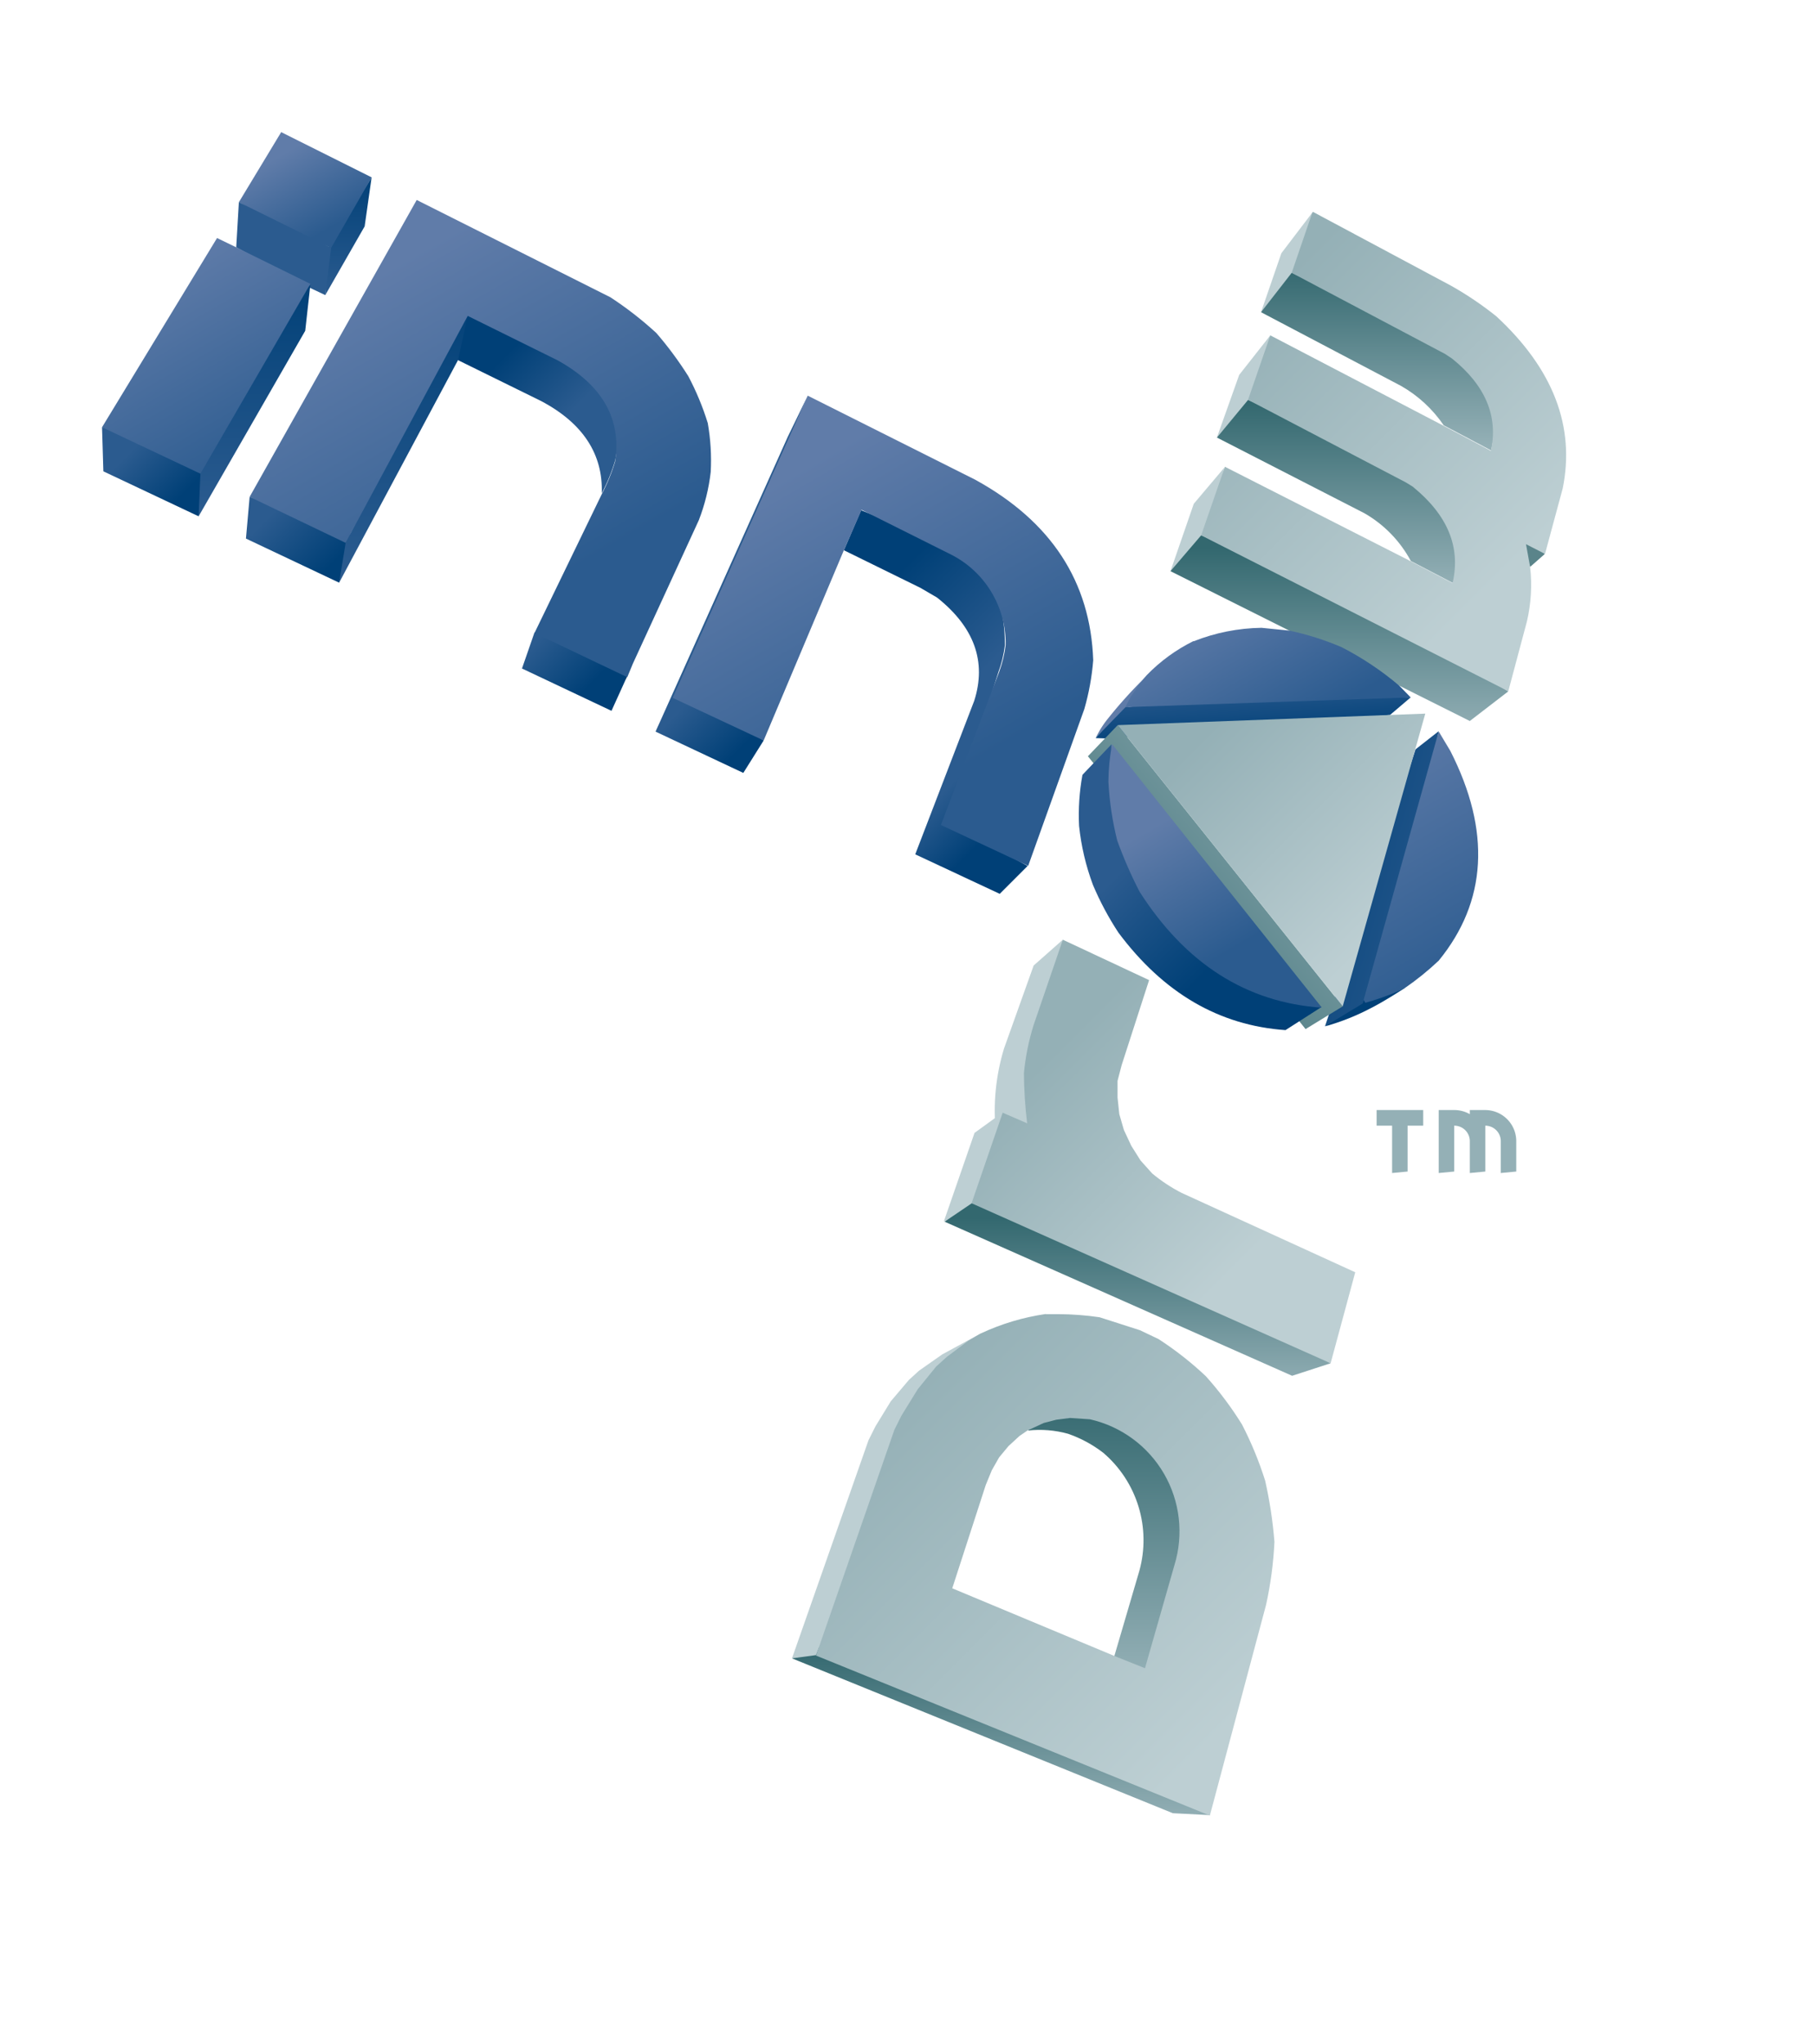 <svg id="Layer_1" data-name="Layer 1" xmlns="http://www.w3.org/2000/svg" xmlns:xlink="http://www.w3.org/1999/xlink" viewBox="0 0 123.09 138.62"><defs><clipPath id="clip-path"><polygon points="53.71 112.45 79.54 122.95 82.06 123.08 67.97 116.49 55.34 111.57 53.71 112.45" style="fill:none"/></clipPath><linearGradient id="linear-gradient" x1="-194.12" y1="355.04" x2="-193.12" y2="355.04" gradientTransform="matrix(0, -11.51, -11.51, 0, 4153.88, -2110.95)" gradientUnits="userSpaceOnUse"><stop offset="0" stop-color="#94b0b6"/><stop offset="1" stop-color="#33686f"/></linearGradient><clipPath id="clip-path-2"><path d="M72.6,94.76C71.22,95,69.72,97,69.72,97a7.21,7.21,0,0,1,2.71.22,8.43,8.43,0,0,1,2.39,1.29,7.79,7.79,0,0,1,2.45,8l-1.7,5.79,2.26,1.56L80.07,106a9,9,0,0,0-2.76-8.7c-0.89-.69-2.38-2.58-4.19-2.58a2.59,2.59,0,0,0-.52.05" style="fill:none"/></clipPath><linearGradient id="linear-gradient-2" x1="-202.88" y1="363.77" x2="-201.88" y2="363.77" gradientTransform="matrix(0, -19.14, -19.14, 0, 7038.19, -3769.4)" xlink:href="#linear-gradient"/><clipPath id="clip-path-3"><rect x="6.92" y="8.96" width="99.28" height="114.12" style="fill:none"/></clipPath><clipPath id="clip-path-4"><polygon points="96 50.81 90.11 68.84 89.86 69.59 92.41 68.05 95.5 60.03 97.57 49.58 96 50.81" style="fill:none"/></clipPath><linearGradient id="linear-gradient-3" x1="-204.88" y1="398.39" x2="-203.88" y2="398.39" gradientTransform="matrix(0, 12.93, 12.93, 0, -5056.05, 2701.57)" gradientUnits="userSpaceOnUse"><stop offset="0" stop-color="#004077"/><stop offset="1" stop-color="#2b5b8f"/></linearGradient><clipPath id="clip-path-5"><polygon points="76.33 47.95 74.32 50.02 74.32 50.05 75.33 50.08 94.27 48.48 95.68 47.28 86.04 47.07 76.33 47.95" style="fill:none"/></clipPath><linearGradient id="linear-gradient-4" x1="-160.45" y1="316.4" x2="-159.45" y2="316.4" gradientTransform="matrix(0, -4.25, -4.25, 0, 1430.52, -631.64)" xlink:href="#linear-gradient-3"/><clipPath id="clip-path-6"><polygon points="73.78 51.28 73.78 51.28 88.54 69.78 91.06 68.24 75.8 49.17 73.78 51.28" style="fill:none"/></clipPath><linearGradient id="linear-gradient-5" x1="-229.91" y1="373.38" x2="-228.91" y2="373.38" gradientTransform="matrix(-24.16, 0, 0, 24.16, -5460.75, -8962.63)" xlink:href="#linear-gradient"/><clipPath id="clip-path-7"><path d="M85.52,21.17l0,0v0l9.5,5a8.73,8.73,0,0,1,2.89,2.67l3.21,1.7a6.83,6.83,0,0,0-2.26-6.91L87.6,18.5Z" style="fill:none"/></clipPath><linearGradient id="linear-gradient-6" x1="-195.16" y1="356.53" x2="-194.16" y2="356.53" gradientTransform="matrix(0, -12.08, -12.08, 0, 4401.19, -2327.38)" xlink:href="#linear-gradient"/><clipPath id="clip-path-8"><path d="M82.53,29.67l0,0,10,5.13a8.21,8.21,0,0,1,3.15,3.24l2.89,1.51a7,7,0,0,0-2.26-7.2L84.64,27.12Z" style="fill:none"/></clipPath><linearGradient id="linear-gradient-7" x1="-195.79" y1="357.1" x2="-194.79" y2="357.1" gradientTransform="matrix(0, -12.46, -12.46, 0, 4539.86, -2399.83)" xlink:href="#linear-gradient"/><clipPath id="clip-path-9"><polygon points="79.38 38.73 99.68 48.89 102.29 46.88 90.75 39.92 81.46 36.3 79.38 38.73" style="fill:none"/></clipPath><linearGradient id="linear-gradient-8" x1="-196" y1="357.03" x2="-195" y2="357.03" gradientTransform="matrix(0, -12.59, -12.59, 0, 4584.27, -2417.85)" xlink:href="#linear-gradient"/><clipPath id="clip-path-10"><path d="M73.41,52.54A15.09,15.09,0,0,0,73.18,56a16.32,16.32,0,0,0,.94,4,20.18,20.18,0,0,0,1.73,3.24q4.58,6.14,11.33,6.61l2.45-1.57c-4.92-.82-8.86-3.53-12-8.41-0.6-1.16-2.43-8.12-2.25-9.4Z" style="fill:none"/></clipPath><linearGradient id="linear-gradient-9" x1="-213.73" y1="337.22" x2="-212.73" y2="337.22" gradientTransform="matrix(0, -8.94, -8.94, 0, 3096.31, -1846.22)" xlink:href="#linear-gradient-3"/><clipPath id="clip-path-11"><path d="M57.23,37.31l5.19,2.55,1.13,0.66c2.52,2,3.37,4.34,2.52,7l-4,10.41,5.73,2.68,1.89-1.89-5.24-2.88,3.26-10.27a8,8,0,0,0,.44-1.82c0-2.74-.77-5.15-3.26-6.53l-6.49-2.62Z" style="fill:none"/></clipPath><linearGradient id="linear-gradient-10" x1="-214.83" y1="355.29" x2="-213.83" y2="355.29" gradientTransform="matrix(0, -16.89, -16.89, 0, 6063.44, -3572.01)" gradientUnits="userSpaceOnUse"><stop offset="0" stop-color="#004077"/><stop offset="0.25" stop-color="#2b5b8f"/><stop offset="0.48" stop-color="#2b5b8f"/><stop offset="1" stop-color="#004077"/></linearGradient><clipPath id="clip-path-12"><polygon points="44.46 49.61 50.41 52.41 51.79 50.21 48.9 48.37 45.62 47.32 44.46 49.61" style="fill:none"/></clipPath><linearGradient id="linear-gradient-11" x1="-211.66" y1="304.27" x2="-210.66" y2="304.27" gradientTransform="matrix(0, -4.76, -4.76, 0, 1496.81, -955.51)" xlink:href="#linear-gradient-3"/><clipPath id="clip-path-13"><polygon points="35.4 45.33 41.47 48.2 42.54 45.84 39.58 44.21 36.25 42.88 35.4 45.33" style="fill:none"/></clipPath><linearGradient id="linear-gradient-12" x1="-211.6" y1="303.27" x2="-210.6" y2="303.27" gradientTransform="matrix(0, -4.69, -4.69, 0, 1462.63, -945.47)" xlink:href="#linear-gradient-3"/><clipPath id="clip-path-14"><polygon points="16.68 36.52 23 39.51 23.92 36.27 16.93 33.69 16.68 36.52" style="fill:none"/></clipPath><linearGradient id="linear-gradient-13" x1="-212.11" y1="311.52" x2="-211.11" y2="311.52" gradientTransform="matrix(0, -5.3, -5.3, 0, 1671.25, -1084.86)" xlink:href="#linear-gradient-3"/><clipPath id="clip-path-15"><polygon points="23.44 36.81 23 39.51 31.05 24.44 32.87 21.09 31.89 20.12 23.44 36.81" style="fill:none"/></clipPath><linearGradient id="linear-gradient-14" x1="-203.05" y1="363.96" x2="-202.05" y2="363.96" gradientTransform="matrix(0, -19.39, -19.39, 0, 7086.22, -3898.21)" gradientUnits="userSpaceOnUse"><stop offset="0" stop-color="#2b5b8f"/><stop offset="1" stop-color="#004077"/></linearGradient><clipPath id="clip-path-16"><path d="M31.72,21.42l-0.66,3,5.63,2.77c2.86,1.51,4.21,3.62,4.12,6.26a12.35,12.35,0,0,0,.91-2.23,6.92,6.92,0,0,0-3.5-7.52l-6.5-2.33v0Z" style="fill:none"/></clipPath><linearGradient id="linear-gradient-15" x1="-212.51" y1="318.03" x2="-211.51" y2="318.03" gradientTransform="matrix(0, -5.88, -5.88, 0, 1908.11, -1220.27)" xlink:href="#linear-gradient-14"/><clipPath id="clip-path-17"><polygon points="22.29 16.7 22.06 20.01 24.73 15.35 25.2 12.04 22.29 16.7" style="fill:none"/></clipPath><linearGradient id="linear-gradient-16" x1="-184.33" y1="347.37" x2="-183.33" y2="347.37" gradientTransform="matrix(0, -7.96, -7.96, 0, 2788.94, -1447.41)" xlink:href="#linear-gradient-14"/><clipPath id="clip-path-18"><polygon points="16.2 13.71 19.36 15.52 22.46 16.8 25.2 12.04 25.23 12.04 19.07 8.96 16.2 13.71" style="fill:none"/></clipPath><linearGradient id="linear-gradient-17" x1="-198.06" y1="321.17" x2="-197.06" y2="321.17" gradientTransform="matrix(0, -5.96, -5.96, 0, 1934.71, -1164.48)" gradientUnits="userSpaceOnUse"><stop offset="0" stop-color="#2b5b8f"/><stop offset="1" stop-color="#607ca9"/></linearGradient><clipPath id="clip-path-19"><polygon points="20.74 19.43 12.94 32.19 13.47 35.01 20.7 22.43 21.05 19.28 20.74 19.43" style="fill:none"/></clipPath><linearGradient id="linear-gradient-18" x1="-200.01" y1="361.26" x2="-199.01" y2="361.26" gradientTransform="matrix(0, -15.73, -15.73, 0, 5700.15, -3111.53)" xlink:href="#linear-gradient-14"/><clipPath id="clip-path-20"><polygon points="6.92 28.97 9.93 31.08 13.59 32.12 20.92 19.47 21.05 19.28 21.05 19.25 16.02 16.77 14.72 16.14 6.92 28.97" style="fill:none"/></clipPath><linearGradient id="linear-gradient-19" x1="-209.29" y1="354.94" x2="-208.29" y2="354.94" gradientTransform="matrix(0, -15.81, -15.81, 0, 5624.29, -3276.04)" xlink:href="#linear-gradient-17"/><clipPath id="clip-path-21"><path d="M16.93,33.69l6.51,3.12,8.28-15.39v0l6.07,3c3.05,1.67,4.37,4,3.93,6.86a12.35,12.35,0,0,1-.91,2.23l-4.56,9.41,6.29,3L42.92,45l4.47-9.72A13.2,13.2,0,0,0,48.2,32,14.61,14.61,0,0,0,48,28.69a18.4,18.4,0,0,0-1.32-3.18,24.11,24.11,0,0,0-2.17-2.93,24,24,0,0,0-3.11-2.42L28.26,13.56Z" style="fill:none"/></clipPath><linearGradient id="linear-gradient-20" x1="-211.59" y1="361.72" x2="-210.59" y2="361.72" gradientTransform="matrix(0, -23.92, -23.92, 0, 8686.76, -5020.62)" xlink:href="#linear-gradient-17"/><clipPath id="clip-path-22"><path d="M45.62,47.32l6.17,2.89,5.44-12.9,1.2-2.74,6,3a6.75,6.75,0,0,1,3.77,6.17,8,8,0,0,1-.44,1.82L63.81,55.94l5.92,2.77,3.81-10.64a16.87,16.87,0,0,0,.6-3.3q-0.28-8-8-12.24L54.78,26.83Z" style="fill:none"/></clipPath><linearGradient id="linear-gradient-21" x1="-211.42" y1="361.23" x2="-210.42" y2="361.23" gradientTransform="matrix(0, -23.05, -23.05, 0, 8387.53, -4819.7)" xlink:href="#linear-gradient-17"/><clipPath id="clip-path-23"><path d="M92.41,68.05A18.46,18.46,0,0,0,95,67.14L95.27,67a19.13,19.13,0,0,0,2.3-1.86c3.27-4,3.56-8.78.79-14.22l-0.79-1.32Z" style="fill:none"/></clipPath><linearGradient id="linear-gradient-22" x1="-210.3" y1="358.06" x2="-209.3" y2="358.06" gradientTransform="matrix(0, -18.57, -18.57, 0, 6747.58, -3838.37)" xlink:href="#linear-gradient-17"/><clipPath id="clip-path-24"><path d="M80.92,43.48a11.52,11.52,0,0,0-3.15,2.3l-0.31.35-0.79,1.13-0.35.69,19.35-.66L94.9,46.5A20.61,20.61,0,0,0,91,43.89a19,19,0,0,0-3.56-1.13h0l-1.89-.19a13,13,0,0,0-4.59.91" style="fill:none"/></clipPath><linearGradient id="linear-gradient-23" x1="-206.21" y1="345.37" x2="-205.21" y2="345.37" gradientTransform="matrix(0, -10.87, -10.87, 0, 3841.65, -2191.66)" xlink:href="#linear-gradient-17"/><clipPath id="clip-path-25"><polygon points="75.8 49.17 91.06 68.24 96.66 48.39 75.8 49.17" style="fill:none"/></clipPath><linearGradient id="linear-gradient-24" x1="-217.25" y1="393.59" x2="-216.25" y2="393.59" gradientTransform="matrix(0, 18, 18, 0, -6998.13, 3959.57)" gradientUnits="userSpaceOnUse"><stop offset="0" stop-color="#94b0b6"/><stop offset="1" stop-color="#bdcfd3"/></linearGradient><clipPath id="clip-path-26"><path d="M75.17,53a20.76,20.76,0,0,0,.6,4,29.64,29.64,0,0,0,1.51,3.46c3.12,4.88,7.24,7.52,12.37,7.87L75.42,50.46A14.24,14.24,0,0,0,75.17,53" style="fill:none"/></clipPath><linearGradient id="linear-gradient-25" x1="-205.19" y1="342.72" x2="-204.19" y2="342.72" gradientTransform="matrix(0, -9.86, -9.86, 0, 3461.71, -1958.93)" xlink:href="#linear-gradient-17"/><clipPath id="clip-path-27"><polygon points="64.06 82.84 87.63 93.29 90.24 92.44 78.01 85.65 65.92 81.58 64.06 82.84" style="fill:none"/></clipPath><linearGradient id="linear-gradient-26" x1="-194.49" y1="355.48" x2="-193.49" y2="355.48" gradientTransform="matrix(0, -11.71, -11.71, 0, 4238.1, -2183.22)" xlink:href="#linear-gradient"/><clipPath id="clip-path-28"><path d="M75.58,112.29l-11-4.59,2.27-7,0.41-1,0.5-.88,0.63-.76,0.75-.69,0.6-.41,0.16-.06,0.88-.41,0.85-.22,0.94-.12,1.35,0.09a7.79,7.79,0,0,1,5.73,9.88l-2,7ZM70.92,89.1a15.73,15.73,0,0,0-4.41,1.32l-0.85.5L64.22,92l-0.73.66L62.24,94.2,61.13,96l-0.47.94-5.32,15.32,26.71,10.85,3.81-14.28a25.32,25.32,0,0,0,.57-4.28,29.28,29.28,0,0,0-.63-4.15,24.21,24.21,0,0,0-1.57-3.81,23.23,23.23,0,0,0-2.45-3.27,22.48,22.48,0,0,0-3.21-2.52l-1.26-.6-2.74-.88a19.82,19.82,0,0,0-2.8-.21l-0.85,0" style="fill:none"/></clipPath><linearGradient id="linear-gradient-27" x1="-216.73" y1="385.71" x2="-215.73" y2="385.71" gradientTransform="matrix(0, 32.08, 32.08, 0, -12303.3, 7043.2)" xlink:href="#linear-gradient-24"/><clipPath id="clip-path-29"><polygon points="6.92 28.97 7.01 31.96 13.47 35.01 13.59 32.12 6.92 28.97" style="fill:none"/></clipPath><linearGradient id="linear-gradient-28" x1="-211.45" y1="300.8" x2="-210.45" y2="300.8" gradientTransform="matrix(0, -4.54, -4.54, 0, 1375.41, -925.39)" xlink:href="#linear-gradient-3"/><clipPath id="clip-path-30"><path d="M89,14.41L87.6,18.5,98,24l0.47,0.31c2.27,1.82,3.15,3.93,2.64,6.26l-3.21-1.7L86.15,22.74l-1.51,4.37,10.7,5.6L95.81,33c2.36,1.92,3.27,4.09,2.7,6.54l-2.89-1.51L83.07,31.65l0,0L81.46,36.3l20.83,10.57,1.26-4.72a10.84,10.84,0,0,0,.22-3.71l-0.28-1.54,1.29,0.66,1.2-4.44c0.85-4.18-.63-8.09-4.5-11.67a22.62,22.62,0,0,0-3.08-2.08l-9.35-5Z" style="fill:none"/></clipPath><linearGradient id="linear-gradient-29" x1="-216.93" y1="388.89" x2="-215.93" y2="388.89" gradientTransform="matrix(0, 24.67, 24.67, 0, -9498.4, 5369.01)" xlink:href="#linear-gradient-24"/><clipPath id="clip-path-31"><path d="M70.1,69.5a15.89,15.89,0,0,0-.66,3.27,29.88,29.88,0,0,0,.22,3.4L68,75.45l-2.11,6.14L90.24,92.44l1.67-6.17L80.14,80.89a10.82,10.82,0,0,1-2-1.32l-0.79-.88-0.63-1-0.5-1.07-0.31-1.07-0.12-1.13,0-1.13,0.28-1.07,1.86-5.76-5.85-2.74Z" style="fill:none"/></clipPath><linearGradient id="linear-gradient-30" x1="-217.17" y1="392.86" x2="-216.17" y2="392.86" gradientTransform="matrix(0, 19.18, 19.18, 0, -7455.1, 4233.34)" xlink:href="#linear-gradient-24"/></defs><title>InnoDraw</title><g style="clip-path:url(#clip-path)"><rect x="53.71" y="111.57" width="28.35" height="11.51" style="fill:url(#linear-gradient)"/></g><polygon points="61.64 93.57 60.41 95.02 59.37 96.72 58.9 97.66 53.71 112.45 55.34 112.23 61.16 97.47 66.51 90.42 63.9 91.84 62.33 92.94 61.64 93.57" style="fill:#bdcfd3"/><g style="clip-path:url(#clip-path-2)"><rect x="69.72" y="94.71" width="11.07" height="19.14" style="fill:url(#linear-gradient-2)"/></g><g style="clip-path:url(#clip-path-3)"><path d="M70.1,65.47l-2,5.6a14.53,14.53,0,0,0-.63,4.75l-1.38,1-2.08,6L66.37,82l3.83-5.12c-0.16-1.35,1.88-13.16,1.88-13.16Z" style="fill:#bdcfd3"/><path d="M92.27,67.78l-2.41,1.81,0.23-.06a15.7,15.7,0,0,0,2.86-1.16c0.94-.47,2.33-1.38,2.33-1.38s-2,.51-3,0.8" style="fill:#004077"/><path d="M77.47,46.12a31.06,31.06,0,0,0-2.39,2.68,6.36,6.36,0,0,0-.6.91L74.32,50l2.13-1.91Z" style="fill:#607ca9"/></g><g style="clip-path:url(#clip-path-4)"><rect x="83.03" y="53.12" width="21.36" height="12.93" transform="translate(10.6 133.25) rotate(-74)" style="fill:url(#linear-gradient-3)"/></g><g style="clip-path:url(#clip-path-5)"><rect x="74.24" y="46.33" width="21.52" height="4.49" transform="translate(-3.18 6.05) rotate(-4)" style="fill:url(#linear-gradient-4)"/></g><g style="clip-path:url(#clip-path-6)"><rect x="69.14" y="46.03" width="26.56" height="26.89" transform="translate(-18.8 68.66) rotate(-41)" style="fill:url(#linear-gradient-5)"/></g><polygon points="89.01 14.4 86.9 17.17 85.52 21.17 87.98 18.76 89.01 14.4" style="fill:#bdcfd3"/><polygon points="85.31 27.61 86.15 22.74 84.04 25.42 82.53 29.66 85.31 27.61" style="fill:#bdcfd3"/><polygon points="83.03 31.68 83.03 31.71 80.96 34.16 79.38 38.73 82 36.66 83.03 31.68" style="fill:#bdcfd3"/><polygon points="103.77 38.44 104.77 37.56 102.87 36.08 103.77 38.44" style="fill:#5a848a"/><g style="clip-path:url(#clip-path-7)"><rect x="85.49" y="18.5" width="16.11" height="12.08" style="fill:url(#linear-gradient-6)"/></g><g style="clip-path:url(#clip-path-8)"><rect x="82.5" y="27.12" width="16.58" height="12.46" style="fill:url(#linear-gradient-7)"/></g><g style="clip-path:url(#clip-path-9)"><rect x="79.38" y="36.3" width="22.9" height="12.59" style="fill:url(#linear-gradient-8)"/></g><g style="clip-path:url(#clip-path-10)"><rect x="68.69" y="47.46" width="25.39" height="25.39" transform="translate(-18.7 75.16) rotate(-45)" style="fill:url(#linear-gradient-9)"/></g><g style="clip-path:url(#clip-path-11)"><rect x="49.86" y="33.97" width="27.23" height="27.23" transform="translate(-15.05 58.82) rotate(-45)" style="fill:url(#linear-gradient-10)"/></g><polygon points="54.78 26.83 53.42 29.63 44.46 49.61 46.1 47.22 54.78 26.83" style="fill:#2b5b8f"/><g style="clip-path:url(#clip-path-12)"><rect x="43.73" y="45.47" width="8.79" height="8.79" transform="translate(-21.16 48.63) rotate(-45)" style="fill:url(#linear-gradient-11)"/></g><g style="clip-path:url(#clip-path-13)"><rect x="34.56" y="41.13" width="8.81" height="8.81" transform="translate(-20.79 40.89) rotate(-45)" style="fill:url(#linear-gradient-12)"/></g><g style="clip-path:url(#clip-path-14)"><rect x="15.68" y="31.98" width="9.24" height="9.24" transform="translate(-19.94 25.07) rotate(-45)" style="fill:url(#linear-gradient-13)"/></g><g style="clip-path:url(#clip-path-15)"><rect x="23" y="20.12" width="9.87" height="19.39" style="fill:url(#linear-gradient-14)"/></g><g style="clip-path:url(#clip-path-16)"><rect x="28.41" y="19.23" width="16.4" height="16.4" transform="translate(-8.67 33.92) rotate(-45)" style="fill:url(#linear-gradient-15)"/></g><g style="clip-path:url(#clip-path-17)"><rect x="22.06" y="12.05" width="3.15" height="7.96" style="fill:url(#linear-gradient-16)"/></g><g style="clip-path:url(#clip-path-18)"><rect x="14.85" y="7.23" width="11.74" height="11.3" transform="translate(-3.66 12.08) rotate(-30)" style="fill:url(#linear-gradient-17)"/></g><polygon points="16.2 13.71 16.02 16.77 20.94 19.48 22.06 20.01 22.46 16.8 16.2 13.71" style="fill:#2b5b8f"/><g style="clip-path:url(#clip-path-19)"><rect x="12.94" y="19.28" width="8.11" height="15.73" style="fill:url(#linear-gradient-18)"/></g><g style="clip-path:url(#clip-path-20)"><rect x="3.87" y="13.68" width="20.23" height="20.91" transform="translate(-10.19 10.23) rotate(-30)" style="fill:url(#linear-gradient-19)"/></g><g style="clip-path:url(#clip-path-21)"><rect x="10.95" y="7.89" width="43.25" height="43.61" transform="translate(-10.48 20.27) rotate(-30)" style="fill:url(#linear-gradient-20)"/></g><polygon points="42.54 45.84 42.41 46.06 42.44 46.06 42.92 44.99 42.54 45.84" style="fill:#3d3f42"/><path d="M44.62,49.33v0Z" style="fill:#607082"/><path d="M44.62,49.3v0Z" style="fill:#576c80"/><g style="clip-path:url(#clip-path-22)"><rect x="39.56" y="21.84" width="40.62" height="41.86" transform="translate(-13.36 35.67) rotate(-30)" style="fill:url(#linear-gradient-21)"/></g><g style="clip-path:url(#clip-path-23)"><rect x="88.38" y="48.64" width="16.78" height="20.35" transform="matrix(0.87, -0.5, 0.5, 0.87, -16.44, 56.26)" style="fill:url(#linear-gradient-22)"/></g><g style="clip-path:url(#clip-path-24)"><rect x="76.28" y="38.09" width="19.45" height="14.33" transform="translate(-11.1 49.07) rotate(-30)" style="fill:url(#linear-gradient-23)"/></g><g style="clip-path:url(#clip-path-25)"><rect x="71.83" y="43.92" width="28.79" height="28.79" transform="translate(-15.98 78.05) rotate(-45)" style="fill:url(#linear-gradient-24)"/></g><g style="clip-path:url(#clip-path-26)"><rect x="71.68" y="48.04" width="21.44" height="22.66" transform="translate(-18.64 49.16) rotate(-30)" style="fill:url(#linear-gradient-25)"/></g><g style="clip-path:url(#clip-path-27)"><rect x="64.06" y="81.58" width="26.18" height="11.71" style="fill:url(#linear-gradient-26)"/></g><g style="clip-path:url(#clip-path-28)"><rect x="47.88" y="83.07" width="46.03" height="46.03" transform="translate(-54.25 81.2) rotate(-45)" style="fill:url(#linear-gradient-27)"/></g><g style="clip-path:url(#clip-path-29)"><rect x="5.76" y="27.5" width="8.99" height="8.99" transform="translate(-19.62 16.62) rotate(-45)" style="fill:url(#linear-gradient-28)"/></g><g style="clip-path:url(#clip-path-30)"><rect x="73.67" y="10.14" width="40.94" height="40.94" transform="translate(5.93 75.53) rotate(-45)" style="fill:url(#linear-gradient-29)"/></g><g style="clip-path:url(#clip-path-31)"><rect x="59.58" y="58.75" width="38.67" height="38.67" transform="translate(-32.1 78.67) rotate(-45)" style="fill:url(#linear-gradient-30)"/></g><g style="clip-path:url(#clip-path-3)"><path d="M99.68,75.27v0.28a2.1,2.1,0,0,0-1.06-.28H97.57v4.27l1.05-.1V76.33a1.05,1.05,0,0,1,1.06,1.05v2.16l1.05-.1V76.33a1.05,1.05,0,0,1,1.05,1.05v2.16l1.05-.1V77.38a2.11,2.11,0,0,0-2.11-2.11H99.68Z" style="fill:#94b0b6"/></g><polygon points="93.36 75.27 96.52 75.27 96.52 76.33 95.46 76.33 95.46 79.44 94.41 79.54 94.41 76.33 93.36 76.33 93.36 75.27" style="fill:#94b0b6"/></svg>
